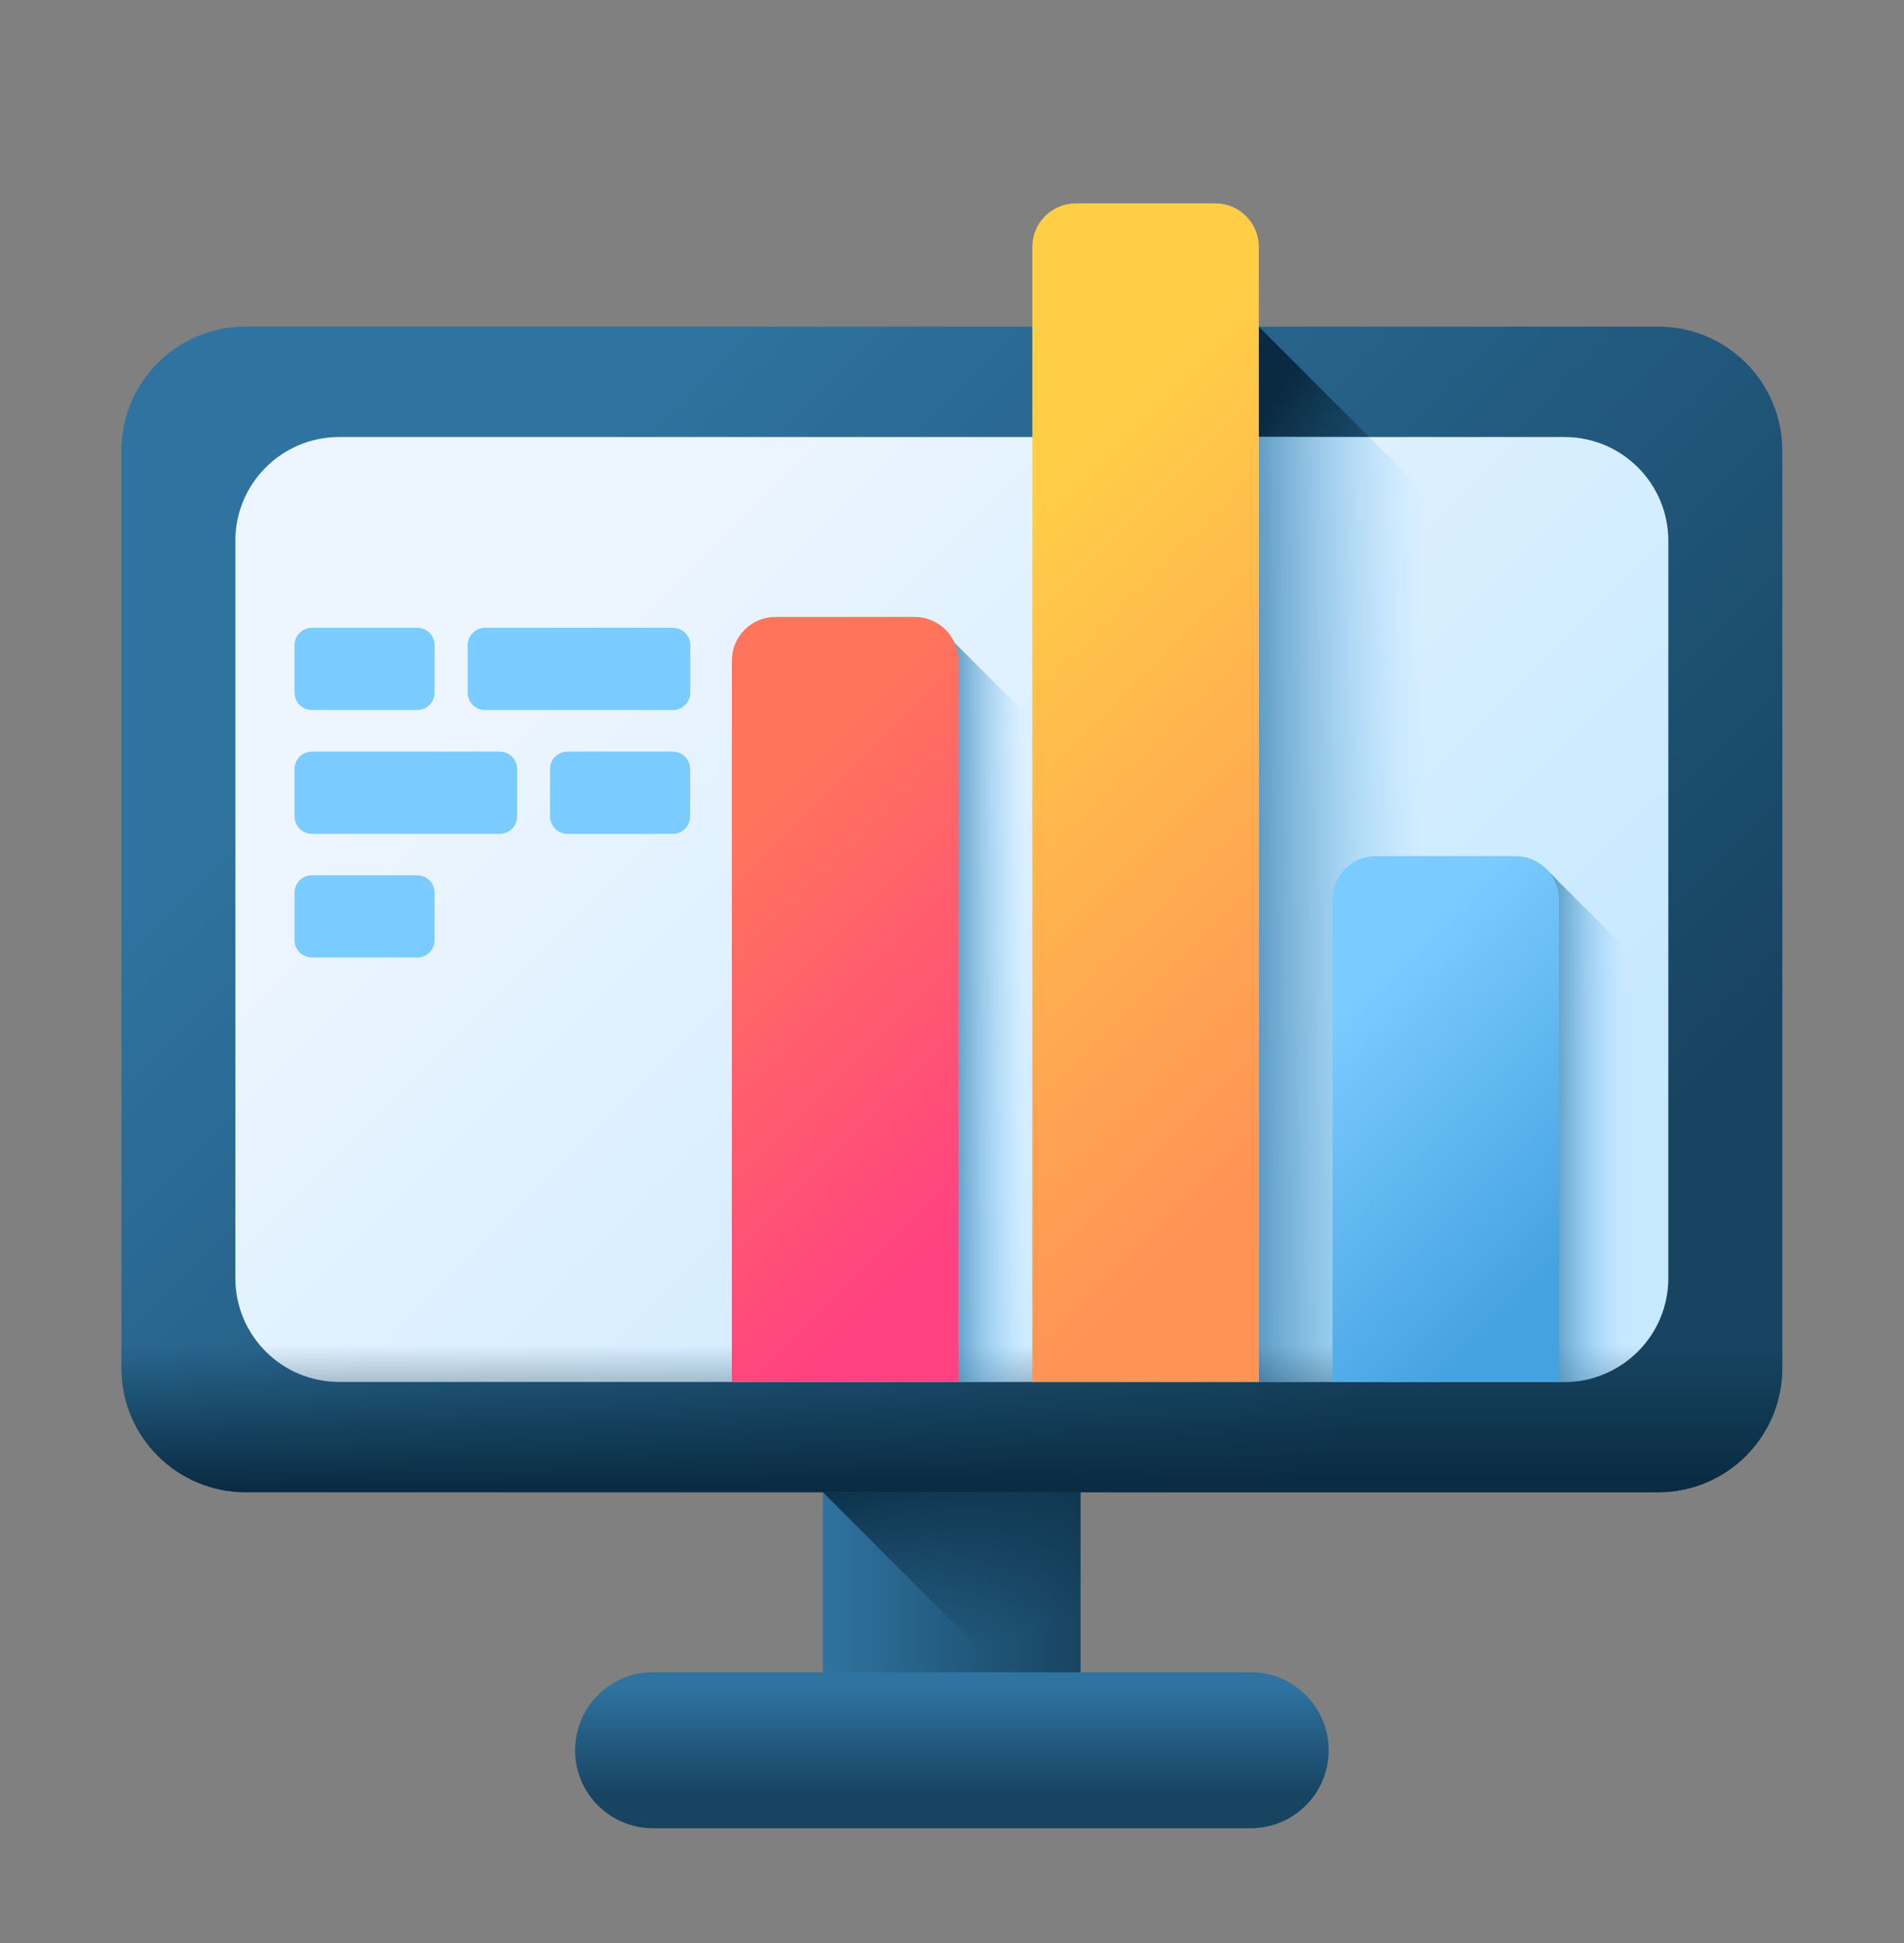 <svg xmlns="http://www.w3.org/2000/svg" width="50" height="51" viewBox="0 0 50 51" fill="none"><rect x="0" y="0" width="50" height="51" fill="#808080" stroke="none"/><g clip-path="url(#clip0_1154_3437)"><path d="M21.609 36.272H28.376V45.228H21.609V36.272Z" fill="url(#paint0_linear_1154_3437)"></path><path d="M32.845 47.988H17.149C16.018 47.988 15.102 47.072 15.102 45.941C15.102 44.81 16.018 43.893 17.149 43.893H32.845C33.976 43.893 34.892 44.81 34.892 45.941C34.892 47.072 33.976 47.988 32.845 47.988Z" fill="url(#paint1_linear_1154_3437)"></path><path d="M21.609 39.169L27.669 45.228H28.377V36.272H21.609V39.169Z" fill="url(#paint2_linear_1154_3437)"></path><path d="M43.546 39.169H6.446C4.647 39.169 3.188 37.71 3.188 35.91V11.831C3.188 10.031 4.647 8.573 6.446 8.573H43.546C45.346 8.573 46.805 10.031 46.805 11.831V35.91C46.804 37.71 45.346 39.169 43.546 39.169Z" fill="url(#paint3_linear_1154_3437)"></path><path d="M33.055 8.573L37.992 13.51V36.272H33.055V8.573Z" fill="url(#paint4_linear_1154_3437)"></path><path d="M41.086 36.273H8.905C7.4 36.273 6.18 35.053 6.18 33.548V14.196C6.18 12.691 7.4 11.471 8.905 11.471H41.086C42.591 11.471 43.811 12.691 43.811 14.196V33.548C43.811 35.053 42.591 36.273 41.086 36.273Z" fill="url(#paint5_linear_1154_3437)"></path><path d="M35.952 11.471H33.055V36.273H37.992V13.511L35.952 11.471Z" fill="url(#paint6_linear_1154_3437)"></path><path d="M3.188 33.162V35.908C3.188 37.708 4.647 39.167 6.446 39.167H43.546C45.346 39.167 46.805 37.708 46.805 35.908V33.162H3.188Z" fill="url(#paint7_linear_1154_3437)"></path><path d="M24.82 16.623L27.536 19.339V36.271H24.82V16.623Z" fill="url(#paint8_linear_1154_3437)"></path><path d="M40.555 22.764L43.27 25.479V34.222C43.27 35.353 42.353 36.27 41.222 36.27H40.555V22.764Z" fill="url(#paint9_linear_1154_3437)"></path><path d="M25.166 36.27H19.219V17.338C19.219 16.706 19.731 16.194 20.363 16.194H24.022C24.654 16.194 25.166 16.706 25.166 17.338V36.27H25.166Z" fill="url(#paint10_linear_1154_3437)"></path><path d="M33.057 36.271H27.109V6.482C27.109 5.85 27.622 5.338 28.253 5.338H31.913C32.545 5.338 33.057 5.85 33.057 6.482V36.271H33.057Z" fill="url(#paint11_linear_1154_3437)"></path><path d="M40.94 36.271H34.992V23.615C34.992 22.983 35.504 22.471 36.136 22.471H39.796C40.428 22.471 40.94 22.983 40.94 23.615V36.271H40.94Z" fill="url(#paint12_linear_1154_3437)"></path><path d="M10.956 18.636H8.19C7.939 18.636 7.734 18.431 7.734 18.18V16.935C7.734 16.683 7.939 16.479 8.19 16.479H10.956C11.208 16.479 11.412 16.683 11.412 16.935V18.18C11.412 18.431 11.208 18.636 10.956 18.636Z" fill="#7ACBFF"></path><path d="M17.671 18.636H12.737C12.485 18.636 12.281 18.431 12.281 18.18V16.935C12.281 16.683 12.485 16.479 12.737 16.479H17.671C17.923 16.479 18.127 16.683 18.127 16.935V18.18C18.127 18.431 17.923 18.636 17.671 18.636Z" fill="#7ACBFF"></path><path d="M14.901 21.886H17.667C17.919 21.886 18.123 21.681 18.123 21.43V20.185C18.123 19.933 17.919 19.729 17.667 19.729H14.901C14.649 19.729 14.445 19.933 14.445 20.185V21.43C14.445 21.681 14.649 21.886 14.901 21.886Z" fill="#7ACBFF"></path><path d="M8.19 21.886H13.124C13.376 21.886 13.58 21.681 13.58 21.43V20.185C13.58 19.933 13.376 19.729 13.124 19.729H8.19C7.939 19.729 7.734 19.933 7.734 20.185V21.43C7.734 21.681 7.939 21.886 8.19 21.886Z" fill="#7ACBFF"></path><path d="M10.956 25.132H8.19C7.939 25.132 7.734 24.927 7.734 24.676V23.431C7.734 23.179 7.939 22.975 8.19 22.975H10.956C11.208 22.975 11.412 23.179 11.412 23.431V24.676C11.412 24.927 11.208 25.132 10.956 25.132Z" fill="#7ACBFF"></path></g><defs><linearGradient id="paint0_linear_1154_3437" x1="21.609" y1="40.75" x2="28.377" y2="40.75" gradientUnits="userSpaceOnUse"><stop stop-color="#2F73A0"></stop><stop offset="1" stop-color="#174461"></stop></linearGradient><linearGradient id="paint1_linear_1154_3437" x1="24.997" y1="44.268" x2="24.997" y2="47.102" gradientUnits="userSpaceOnUse"><stop stop-color="#2F73A0"></stop><stop offset="1" stop-color="#174461"></stop></linearGradient><linearGradient id="paint2_linear_1154_3437" x1="26.85" y1="42.887" x2="24.883" y2="37.413" gradientUnits="userSpaceOnUse"><stop stop-color="#092A40" stop-opacity="0"></stop><stop offset="1" stop-color="#092A40"></stop></linearGradient><linearGradient id="paint3_linear_1154_3437" x1="14.119" y1="12.993" x2="37.127" y2="36.002" gradientUnits="userSpaceOnUse"><stop stop-color="#2F73A0"></stop><stop offset="1" stop-color="#174461"></stop></linearGradient><linearGradient id="paint4_linear_1154_3437" x1="31.332" y1="21.259" x2="27.782" y2="18.865" gradientUnits="userSpaceOnUse"><stop stop-color="#092A40" stop-opacity="0"></stop><stop offset="1" stop-color="#092A40"></stop></linearGradient><linearGradient id="paint5_linear_1154_3437" x1="15.842" y1="14.719" x2="35.205" y2="34.081" gradientUnits="userSpaceOnUse"><stop stop-color="#EDF5FF"></stop><stop offset="1" stop-color="#C7E9FF"></stop></linearGradient><linearGradient id="paint6_linear_1154_3437" x1="37.309" y1="23.872" x2="31.878" y2="23.872" gradientUnits="userSpaceOnUse"><stop stop-color="#7ACBFF" stop-opacity="0"></stop><stop offset="1" stop-color="#2F73A0"></stop></linearGradient><linearGradient id="paint7_linear_1154_3437" x1="24.996" y1="35.312" x2="24.996" y2="39.178" gradientUnits="userSpaceOnUse"><stop stop-color="#092A40" stop-opacity="0"></stop><stop offset="1" stop-color="#092A40"></stop></linearGradient><linearGradient id="paint8_linear_1154_3437" x1="26.905" y1="26.447" x2="24.564" y2="26.447" gradientUnits="userSpaceOnUse"><stop stop-color="#7ACBFF" stop-opacity="0"></stop><stop offset="1" stop-color="#2F73A0"></stop></linearGradient><linearGradient id="paint9_linear_1154_3437" x1="42.639" y1="29.517" x2="40.299" y2="29.517" gradientUnits="userSpaceOnUse"><stop stop-color="#7ACBFF" stop-opacity="0"></stop><stop offset="1" stop-color="#2F73A0"></stop></linearGradient><linearGradient id="paint10_linear_1154_3437" x1="18.275" y1="22.649" x2="26.562" y2="30.936" gradientUnits="userSpaceOnUse"><stop stop-color="#FF755C"></stop><stop offset="1" stop-color="#FF4181"></stop></linearGradient><linearGradient id="paint11_linear_1154_3437" x1="24.488" y1="15.544" x2="36.323" y2="27.38" gradientUnits="userSpaceOnUse"><stop stop-color="#FFCE47"></stop><stop offset="1" stop-color="#FF9356"></stop></linearGradient><linearGradient id="paint12_linear_1154_3437" x1="35.018" y1="26.758" x2="41.254" y2="32.994" gradientUnits="userSpaceOnUse"><stop stop-color="#7ACBFF"></stop><stop offset="1" stop-color="#45A2E0"></stop></linearGradient><clipPath id="clip0_1154_3437"><rect width="43.617" height="43.617" fill="white" transform="translate(3.188 4.854)"></rect></clipPath></defs></svg>